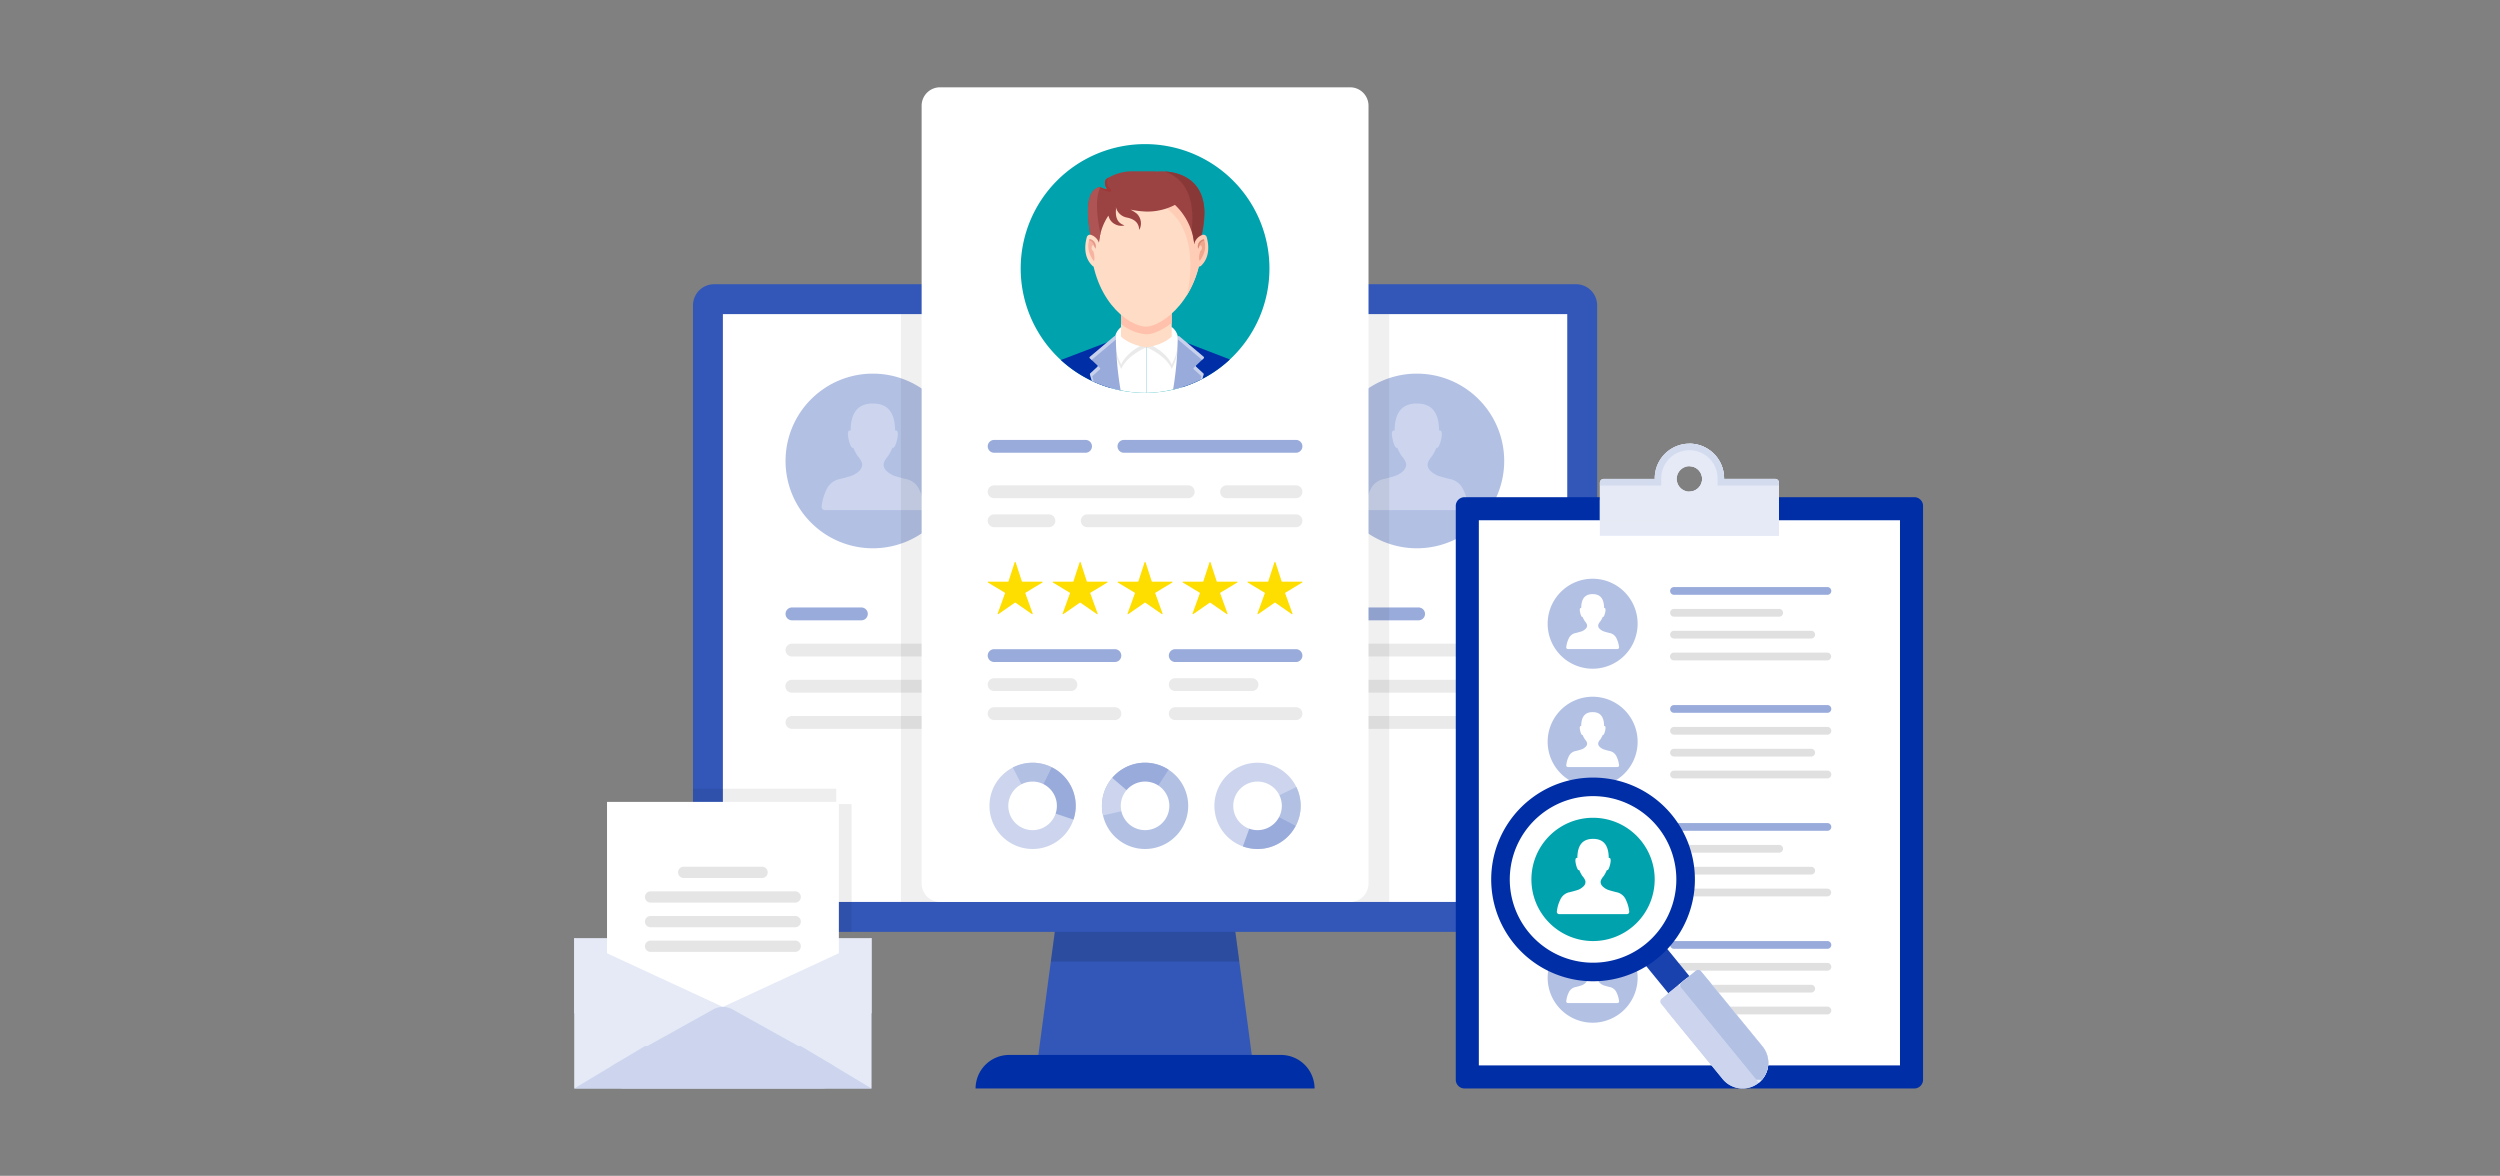 <svg xmlns="http://www.w3.org/2000/svg" xmlns:xlink="http://www.w3.org/1999/xlink" width="640" height="301" viewBox="0 0 640 301"><rect x="0" y="0" width="640" height="301" fill="#808080" stroke="none"/><defs><clipPath id="a"><rect width="345.302" height="256.3" fill="none"/></clipPath><clipPath id="c"><rect width="48.249" height="14.586" transform="translate(122.014 209.216)" fill="none"/></clipPath><clipPath id="d"><rect width="124.989" height="150.482" transform="translate(83.644 58.064)" fill="none"/></clipPath><clipPath id="e"><rect width="6.736" height="11.203" transform="translate(154.492 63.691)" fill="none"/></clipPath><clipPath id="f"><rect width="6.737" height="11.705" transform="translate(131.925 63.691)" fill="none"/></clipPath><clipPath id="g"><rect width="40.594" height="36.631" transform="translate(30.407 179.567)" fill="none"/></clipPath><clipPath id="h"><rect width="45.843" height="10.695" transform="translate(262.568 91.226)" fill="#ccd5ed"/></clipPath><clipPath id="j"><rect width="640" height="301"/></clipPath></defs><g id="i" clip-path="url(#j)"><g transform="translate(147 22.35)"><g clip-path="url(#a)"><path d="M174.161,252.974H118.116l6.9-51.649h42.241Z" fill="#3257b8"/><g clip-path="url(#a)"><path d="M180.945,247.714H111.332a8.612,8.612,0,0,0-8.586,8.586h86.785a8.612,8.612,0,0,0-8.586-8.586" fill="#002ea7"/><g opacity="0.13"><g clip-path="url(#c)"><path d="M122.014,223.8h48.249l-1.949-14.586H123.963Z"/></g></g><path d="M256.465,216.2H35.812a5.405,5.405,0,0,1-5.405-5.4V55.817a5.405,5.405,0,0,1,5.405-5.405H256.465a5.405,5.405,0,0,1,5.4,5.405V210.793a5.405,5.405,0,0,1-5.4,5.4" fill="#3257b8"/><rect width="216.159" height="150.482" transform="translate(38.059 58.064)" fill="#fff"/><path d="M181.5,136.45a1.643,1.643,0,1,1,0-3.286h34.661a1.643,1.643,0,1,1,0,3.286Z" fill="#99abdb"/><path d="M181.5,164.234a1.643,1.643,0,1,1,0-3.286h68.444a1.643,1.643,0,0,1,0,3.286Z" fill="#eaeaea"/><path d="M181.5,154.972a1.643,1.643,0,1,1,0-3.285h61.683a1.643,1.643,0,0,1,0,3.285Z" fill="#eaeaea"/><path d="M181.5,145.711a1.643,1.643,0,1,1,0-3.286h48a1.643,1.643,0,0,1,0,3.286Z" fill="#eaeaea"/><path d="M238.076,95.656A22.356,22.356,0,1,1,215.72,73.3a22.356,22.356,0,0,1,22.356,22.356" fill="#b2c0e4"/><path d="M228.845,107.3c-.019-.155-.041-.309-.065-.463a12.333,12.333,0,0,0-1.083-3.622,4.747,4.747,0,0,0-3.079-2.832c-.259-.055-.517-.117-.774-.18-.862-.213-1.72-.448-2.566-.723a4.466,4.466,0,0,1-.976-.455c-.044-.027-.088-.054-.131-.082-1.035-.665-1.958-1.514-1.639-2.855a5.48,5.48,0,0,1,1.048-1.648,12.156,12.156,0,0,0,1-1.819c.053-.117.1-.236.143-.355.7.389,1.237-2.257,1.237-2.257.456-2.16-.2-2.229-.55-2.134-.038-5.006-2.189-6.926-5.69-6.926s-5.652,1.92-5.691,6.926c-.347-.1-1.005-.026-.549,2.134,0,0,.532,2.646,1.236,2.257.046.119.091.238.143.355a12.339,12.339,0,0,0,1,1.819,5.461,5.461,0,0,1,1.048,1.648c.32,1.341-.6,2.19-1.638,2.855l-.132.082a4.48,4.48,0,0,1-.975.455c-.846.275-1.7.51-2.566.723-.257.063-.515.125-.774.18a4.744,4.744,0,0,0-3.079,2.832,12.365,12.365,0,0,0-1.084,3.622c-.023.154-.045.308-.065.463a.827.827,0,0,0,.8.939h24.656a.825.825,0,0,0,.8-.939" fill="#ccd5ed"/><path d="M55.743,136.45a1.643,1.643,0,1,1,0-3.286H73.515a1.643,1.643,0,1,1,0,3.286Z" fill="#99abdb"/><path d="M55.743,164.234a1.643,1.643,0,1,1,0-3.286h68.444a1.643,1.643,0,1,1,0,3.286Z" fill="#eaeaea"/><path d="M55.743,154.972a1.643,1.643,0,1,1,0-3.285h61.683a1.643,1.643,0,1,1,0,3.285Z" fill="#eaeaea"/><path d="M55.743,145.711a1.643,1.643,0,1,1,0-3.286h48a1.643,1.643,0,1,1,0,3.286Z" fill="#eaeaea"/><path d="M98.812,95.656A22.356,22.356,0,1,1,76.456,73.3,22.356,22.356,0,0,1,98.812,95.656" fill="#b2c0e4"/><path d="M89.581,107.3c-.019-.155-.041-.309-.065-.463a12.335,12.335,0,0,0-1.084-3.622,4.743,4.743,0,0,0-3.078-2.832c-.259-.055-.517-.117-.774-.18-.863-.213-1.72-.448-2.566-.723a4.466,4.466,0,0,1-.976-.455c-.044-.027-.088-.054-.131-.082-1.035-.665-1.958-1.514-1.639-2.855a5.48,5.48,0,0,1,1.048-1.648,12.157,12.157,0,0,0,1-1.819c.052-.117.1-.236.143-.355.705.389,1.237-2.257,1.237-2.257.455-2.16-.2-2.229-.55-2.134-.038-5.006-2.189-6.926-5.69-6.926s-5.653,1.92-5.691,6.926c-.348-.1-1-.026-.549,2.134,0,0,.532,2.646,1.236,2.257.046.119.091.238.143.355a12.337,12.337,0,0,0,1,1.819,5.48,5.48,0,0,1,1.048,1.648c.32,1.341-.6,2.19-1.638,2.855l-.132.082a4.466,4.466,0,0,1-.976.455c-.845.275-1.7.51-2.565.723-.258.063-.515.125-.774.18a4.744,4.744,0,0,0-3.079,2.832,12.365,12.365,0,0,0-1.084,3.622c-.023.154-.045.308-.065.463a.827.827,0,0,0,.8.939H88.784a.825.825,0,0,0,.8-.939" fill="#ccd5ed"/><g opacity="0.06"><g clip-path="url(#d)"><rect width="124.99" height="150.481" transform="translate(83.644 58.065)"/></g></g><path d="M198.627,208.546H93.65a4.712,4.712,0,0,1-4.712-4.712V4.712A4.711,4.711,0,0,1,93.65,0H198.627a4.712,4.712,0,0,1,4.712,4.712V203.834a4.712,4.712,0,0,1-4.712,4.712" fill="#fff"/><path d="M177.979,46.381a31.841,31.841,0,1,1-31.84-31.84,31.84,31.84,0,0,1,31.84,31.84" fill="#00a3ad"/><path d="M146.469,78.213a29.921,29.921,0,0,0,9.03-1.489V66.593h-9.03Z" fill="#fff"/><path d="M137.438,76.92a29.841,29.841,0,0,0,8.7,1.3c.111,0,.22-.008.33-.009V66.558h-9.03Z" fill="#fff"/><path d="M146.5,66.573s4.95,1.949,6.46,5.531a13.84,13.84,0,0,0,1.643-7.213,4.082,4.082,0,0,0-1.643-3.533Z" fill="#fff"/><path d="M152.96,70.967c-1.107-2.627-4.062-4.374-5.56-5.12l-.9.726s4.951,1.949,6.46,5.531a13.97,13.97,0,0,0,1.656-6.906,14.183,14.183,0,0,1-1.656,5.769" fill="#eaeaea"/><path d="M146.5,66.573s-4.95,1.949-6.459,5.531a13.835,13.835,0,0,1-1.644-7.213,4.083,4.083,0,0,1,1.644-3.533Z" fill="#fff"/><path d="M140.041,70.967a14.183,14.183,0,0,1-1.656-5.769,13.958,13.958,0,0,0,1.656,6.906c1.509-3.582,6.459-5.531,6.459-5.531l-.9-.726c-1.5.746-4.454,2.493-5.561,5.12" fill="#eaeaea"/><path d="M139.977,54.53V63.8s1.936,2.132,6.46,2.77h.063c4.524-.638,6.46-2.77,6.46-2.77V54.53Z" fill="#ffdcc5"/><path d="M139.977,60.571a11.781,11.781,0,0,0,6.523,2.658c1.565,0,3.959-.964,6.459-2.9V54.912H139.977Z" fill="#ffc1ab"/><path d="M160.714,38.766c0,15.179-10.3,22.5-14.263,22.5-4.7,0-14.262-7.316-14.262-22.5,0-11.69,6.385-17.06,14.262-17.06s14.263,5.37,14.263,17.06" fill="#ffdcc5"/><path d="M143.479,28.563c7.876,0,14.262,5.371,14.262,17.061a29.753,29.753,0,0,1-.987,7.748,27.031,27.031,0,0,0,3.96-14.606c0-11.69-6.386-17.06-14.263-17.06-6.6,0-12.145,3.771-13.775,11.862a13.183,13.183,0,0,1,10.8-5.005" fill="#ffccb6"/><path d="M149.229,21.555c-.3-.023-.609-.038-.918-.038h-4.868a12.247,12.247,0,0,0-7.122,1.886,1.131,1.131,0,0,0-.444.881,2.3,2.3,0,0,0,.295,1.375c.391.559-.417.429-1.292.008-.5-.239-.965.046-1.43.342-3.613,2.3-1.131,12.807-.868,13.808h1.749a14.713,14.713,0,0,1,2.417-6.969,6.454,6.454,0,0,0,.295.8,3.237,3.237,0,0,0,1.545,1.469,3.273,3.273,0,0,0,1.616.339,3.078,3.078,0,0,0,.505-.067c.035-.008.149-.06.183-.049-.988-.32-2.428-1.051-2.21-3.925a3.628,3.628,0,0,0-.057-.959,3.552,3.552,0,0,0,2.806,2.878c2.815.553,3.145,2.123,3.193,3.162h.006a1.03,1.03,0,0,1,.091-.149,2.944,2.944,0,0,0,.2-.47,3.462,3.462,0,0,0-.9-3.527,9.209,9.209,0,0,0-1.626-1.038,24.315,24.315,0,0,0,4.193.5,15.372,15.372,0,0,0,7.2-1.711,15.918,15.918,0,0,1,4.923,10.026h1.529a12.408,12.408,0,0,0,.431-2.3l.005.007c3.844-17.105-9.96-16.4-11.442-16.276" fill="#9b4242"/><path d="M136.321,23.4a1.129,1.129,0,0,0-.444.88,3.587,3.587,0,0,0,.043.7,1.9,1.9,0,0,0,.1.378,1.355,1.355,0,0,0,.154.3c.391.558-.417.429-1.292.008a.884.884,0,0,0-.562-.071,6.3,6.3,0,0,0,2.82,1.172.327.327,0,0,0,.313-.168.37.37,0,0,0-.062-.4,2.035,2.035,0,0,0-.138-.157,4.285,4.285,0,0,1-.561-.7,2.269,2.269,0,0,1-.256-1.237,1.2,1.2,0,0,1,.292-.68.245.245,0,0,0,.019-.3c-.108.069-.218.135-.321.209-.034.023-.07.043-.1.067" fill="#a03737"/><path d="M134.717,25.609a1.664,1.664,0,0,0-1.267.4c-3.613,2.3-1.131,12.807-.868,13.807h1.749a13.835,13.835,0,0,1,.384-2.366c-.519-2.348-1.7-8.811,0-11.842" fill="#af5454"/><path d="M160.67,37.465a34.991,34.991,0,0,0,.659-5.573c-.23-8.634-6.783-10.15-10.2-10.348,3.743,1.237,7.995,4.816,6.958,14.873a18.377,18.377,0,0,1,.619,3.707h1.529a16.341,16.341,0,0,0,.431-2.667Z" fill="#893838"/><path d="M158.746,40.014a3.25,3.25,0,0,1,2.153-2.253.852.852,0,0,1,1.019.6c.419,1.468,1.049,4.932-1.409,7.3a.862.862,0,0,1-1.466-.55l-.33-4.794a.844.844,0,0,1,.033-.3" fill="#ffccb6"/><path d="M134.4,40.014a3.25,3.25,0,0,0-2.153-2.253.852.852,0,0,0-1.019.6c-.419,1.468-1.049,4.932,1.409,7.3a.862.862,0,0,0,1.466-.55l.33-4.794a.844.844,0,0,0-.033-.3" fill="#ffdcc5"/><path d="M159.746,41.327s.3-1.076.774-.812c0,0,.5.934-.255,1.421,0,0-.575,1.848-.13,2.478,0,0,2.207-2.6,1.057-5.5a1.857,1.857,0,0,0-1.446,2.415" fill="#efa78e"/><path d="M161.292,39.209c-.032-.1-.059-.2-.1-.3a1.858,1.858,0,0,0-1.446,2.416,2.566,2.566,0,0,1,.218-.516,1.765,1.765,0,0,1,1.328-1.6" fill="#d88a75"/><path d="M133.415,41.32s-.312-1.1-.79-.829c0,0-.517.953.26,1.451,0,0,.587,1.889.132,2.532,0,0-2.254-2.656-1.08-5.622a1.9,1.9,0,0,1,1.478,2.468" fill="#f7b3a1"/><path d="M131.938,38.852c-.045.113-.076.221-.111.33a1.793,1.793,0,0,1,1.306,1.516,2.47,2.47,0,0,1,.283.622,1.9,1.9,0,0,0-1.478-2.468" fill="#e59788"/><path d="M167.847,69.664l-11.438-4.4-.776,11.517a31.809,31.809,0,0,0,12.214-7.117" fill="#002ea7"/><path d="M154.912,63.751a.251.251,0,0,0-.415.189A85.1,85.1,0,0,1,153.306,77.4a31.614,31.614,0,0,0,7.492-2.758c.166-.546.278-.945.332-1.144a.252.252,0,0,0-.073-.25l-1.836-1.69a.251.251,0,0,1,0-.369l1.93-1.816a.252.252,0,0,0-.011-.377Z" fill="#99abdb"/><g opacity="0.45"><g clip-path="url(#e)"><path d="M159.221,71.559a.25.25,0,0,1-.063-.276l-.548.516a.251.251,0,0,0,0,.369l1.836,1.69a.251.251,0,0,1,.073.25c-.041.152-.117.423-.224.786.167-.084.335-.165.5-.251.166-.546.278-.945.332-1.144a.252.252,0,0,0-.073-.25Z" fill="#fff"/><path d="M161.138,69l-6.226-5.246a.251.251,0,0,0-.415.188c0,.158,0,.359,0,.58l6.037,5.087a.251.251,0,0,1,.072.282l.547-.514a.253.253,0,0,0-.01-.377" fill="#fff"/></g></g><path d="M136.486,65.263,124.576,69.8a31.8,31.8,0,0,0,12.7,7.16Z" fill="#002ea7"/><path d="M138.656,63.94a.251.251,0,0,0-.415-.189L132.015,69a.252.252,0,0,0-.011.376l1.93,1.816a.251.251,0,0,1,0,.369l-1.835,1.69a.252.252,0,0,0-.074.251c.07.257.235.846.493,1.664a31.581,31.581,0,0,0,7.367,2.439,85.189,85.189,0,0,1-1.227-13.663" fill="#99abdb"/><g opacity="0.45"><g clip-path="url(#f)"><path d="M132.658,74.134a.249.249,0,0,1,.073-.25l1.836-1.69a.254.254,0,0,0,0-.37L134,71.286a.251.251,0,0,1-.063.274L132.1,73.249a.251.251,0,0,0-.073.251c.07.257.235.846.493,1.664.168.08.339.155.509.232-.187-.608-.31-1.049-.368-1.262" fill="#fff"/><path d="M132.649,69.632l6.012-5.066c0-.241,0-.457,0-.626a.251.251,0,0,0-.415-.189L132.015,69a.253.253,0,0,0-.011.377l.572.538a.252.252,0,0,1,.073-.281" fill="#fff"/></g></g><path d="M107.5,93.554a1.643,1.643,0,0,1,0-3.286h23.4a1.643,1.643,0,0,1,0,3.286Z" fill="#99abdb"/><path d="M140.727,93.554a1.643,1.643,0,1,1,0-3.286h44.046a1.643,1.643,0,1,1,0,3.286Z" fill="#99abdb"/><path d="M107.5,105.185a1.643,1.643,0,1,1,0-3.286H157.18a1.643,1.643,0,1,1,0,3.286Z" fill="#eaeaea"/><path d="M167,105.185a1.643,1.643,0,1,1,0-3.286h17.772a1.643,1.643,0,1,1,0,3.286Z" fill="#eaeaea"/><path d="M107.5,112.614a1.643,1.643,0,0,1,0-3.286h14.018a1.643,1.643,0,0,1,0,3.286Z" fill="#eaeaea"/><path d="M131.343,112.614a1.643,1.643,0,1,1,0-3.286h53.43a1.643,1.643,0,1,1,0,3.286Z" fill="#eaeaea"/><path d="M172.483,126.551h5.089a.118.118,0,0,0,.113-.082l1.592-4.9a.119.119,0,0,1,.226,0l1.592,4.9a.119.119,0,0,0,.113.082H186.3a.119.119,0,0,1,.062.221l-4.319,2.608a.12.12,0,0,0-.051.143l1.879,5.2a.119.119,0,0,1-.18.139l-4.23-2.934a.121.121,0,0,0-.136,0l-4.23,2.934a.119.119,0,0,1-.18-.139l1.879-5.2a.12.12,0,0,0-.051-.143l-4.319-2.608a.119.119,0,0,1,.062-.221" fill="#fedd00"/><path d="M155.857,126.551h5.089a.118.118,0,0,0,.113-.082l1.592-4.9a.119.119,0,0,1,.226,0l1.592,4.9a.118.118,0,0,0,.113.082h5.089a.119.119,0,0,1,.062.221l-4.319,2.608a.12.12,0,0,0-.051.143l1.879,5.2a.119.119,0,0,1-.18.139l-4.23-2.934a.121.121,0,0,0-.136,0l-4.23,2.934a.119.119,0,0,1-.18-.139l1.879-5.2a.12.12,0,0,0-.051-.143l-4.318-2.608a.119.119,0,0,1,.061-.221" fill="#fedd00"/><path d="M139.232,126.551h5.088a.12.12,0,0,0,.114-.082l1.591-4.9a.119.119,0,0,1,.226,0l1.593,4.9a.116.116,0,0,0,.112.082h5.09a.119.119,0,0,1,.061.221l-4.319,2.608a.121.121,0,0,0-.05.143l1.879,5.2a.12.12,0,0,1-.181.139l-4.23-2.934a.121.121,0,0,0-.136,0l-4.23,2.934a.12.12,0,0,1-.18-.139l1.88-5.2a.12.12,0,0,0-.052-.143l-4.319-2.608a.119.119,0,0,1,.063-.221" fill="#fedd00"/><path d="M122.606,126.551h5.089a.118.118,0,0,0,.113-.082l1.592-4.9a.119.119,0,0,1,.226,0l1.592,4.9a.118.118,0,0,0,.113.082h5.089a.119.119,0,0,1,.062.221l-4.319,2.608a.12.12,0,0,0-.051.143l1.879,5.2a.119.119,0,0,1-.18.139l-4.23-2.934a.121.121,0,0,0-.136,0l-4.23,2.934a.119.119,0,0,1-.18-.139l1.879-5.2a.12.12,0,0,0-.051-.143l-4.319-2.608a.119.119,0,0,1,.062-.221" fill="#fedd00"/><path d="M105.98,126.551h5.089a.118.118,0,0,0,.113-.082l1.592-4.9a.119.119,0,0,1,.226,0l1.592,4.9a.118.118,0,0,0,.113.082h5.089a.119.119,0,0,1,.062.221l-4.319,2.608a.12.12,0,0,0-.051.143l1.879,5.2a.119.119,0,0,1-.18.139l-4.23-2.934a.121.121,0,0,0-.136,0l-4.23,2.934a.119.119,0,0,1-.18-.139l1.879-5.2a.12.12,0,0,0-.051-.143l-4.319-2.608a.119.119,0,0,1,.062-.221" fill="#fedd00"/><path d="M128.387,183.95a11.042,11.042,0,1,1-11.042-11.042,11.042,11.042,0,0,1,11.042,11.042" fill="#ccd5ed"/><path d="M117.345,183.95l4.857-9.9a10.963,10.963,0,0,0-9.913.1Z" fill="#b2c0e4"/><path d="M117.345,183.95l10.462,3.513a11,11,0,0,0-5.6-13.418Z" fill="#99abdb"/><path d="M123.563,183.95a6.218,6.218,0,1,1-6.218-6.217,6.218,6.218,0,0,1,6.218,6.217" fill="#fff"/><path d="M148.892,173.257a11.042,11.042,0,1,1-13.447,7.94,11.043,11.043,0,0,1,13.447-7.94" fill="#b2c0e4"/><path d="M146.138,183.95l-8.381-7.174a10.965,10.965,0,0,0-2.379,9.624Z" fill="#ccd5ed"/><path d="M146.138,183.95l6.011-9.255a11,11,0,0,0-14.392,2.081Z" fill="#99abdb"/><path d="M147.689,177.929a6.217,6.217,0,1,1-7.572,4.471,6.218,6.218,0,0,1,7.572-4.471" fill="#fff"/><path d="M174.672,194.989a11.042,11.042,0,1,1,11.3-10.779,11.042,11.042,0,0,1-11.3,10.779" fill="#ccd5ed"/><path d="M174.932,183.95l9.788,5.089a10.967,10.967,0,0,0,.138-9.913Z" fill="#b2c0e4"/><path d="M174.932,183.95l-3.759,10.376a11,11,0,0,0,13.547-5.287Z" fill="#99abdb"/><path d="M174.785,190.166a6.218,6.218,0,1,1,6.362-6.069,6.217,6.217,0,0,1-6.362,6.069" fill="#fff"/><path d="M107.5,147.125a1.643,1.643,0,1,1,0-3.286h30.909a1.643,1.643,0,1,1,0,3.286Z" fill="#99abdb"/><path d="M107.5,154.554a1.643,1.643,0,1,1,0-3.286h19.648a1.643,1.643,0,1,1,0,3.286Z" fill="#eaeaea"/><path d="M107.5,161.982a1.643,1.643,0,1,1,0-3.286h30.909a1.643,1.643,0,1,1,0,3.286Z" fill="#eaeaea"/><path d="M153.864,147.125a1.643,1.643,0,1,1,0-3.286h30.909a1.643,1.643,0,1,1,0,3.286Z" fill="#99abdb"/><path d="M153.864,154.554a1.643,1.643,0,1,1,0-3.286h19.648a1.643,1.643,0,1,1,0,3.286Z" fill="#eaeaea"/><path d="M153.864,161.982a1.643,1.643,0,1,1,0-3.286h30.909a1.643,1.643,0,1,1,0,3.286Z" fill="#eaeaea"/><g opacity="0.07"><g clip-path="url(#g)"><path d="M67.078,183.49v-3.923H30.407v31.314a5.316,5.316,0,0,0,5.317,5.317H71V183.49Z"/></g></g><path d="M343.062,256.3H227.917a2.24,2.24,0,0,1-2.24-2.24V107.17a2.24,2.24,0,0,1,2.24-2.24H343.062a2.24,2.24,0,0,1,2.24,2.24V254.06a2.24,2.24,0,0,1-2.24,2.24" fill="#002ea7"/><rect width="107.814" height="139.558" transform="translate(231.582 110.836)" fill="#fff"/><rect width="45.843" height="9.258" transform="translate(262.568 105.56)" fill="#e5eaf6"/><path d="M307.41,100.252H294.363V100.1a8.873,8.873,0,1,0-17.746,0v.153H263.57a1,1,0,0,0-1,1v9.582h45.842v-9.582a1,1,0,0,0-1-1M285.49,103.5a3.248,3.248,0,1,1,3.248-3.248,3.248,3.248,0,0,1-3.248,3.248" fill="#eaeaea"/><path d="M307.41,100.252H294.363V100.1a8.873,8.873,0,1,0-17.746,0v.153H263.57a1,1,0,0,0-1,1v9.582h45.842v-9.582a1,1,0,0,0-1-1M285.49,103.5a3.248,3.248,0,1,1,3.248-3.248,3.248,3.248,0,0,1-3.248,3.248" fill="#e5eaf6"/><path d="M308.411,101.254a1,1,0,0,0-1-1H294.363V100.1a8.9,8.9,0,0,0-8.873-8.873V97a3.248,3.248,0,0,1,0,6.5v11.318h22.921Z" fill="#e5eaf6"/><g opacity="0.7"><g clip-path="url(#h)"><path d="M278.285,101.921V100.1a7.2,7.2,0,1,1,14.409,0v1.822h15.717v-.667a1,1,0,0,0-1-1H294.362V100.1a8.873,8.873,0,1,0-17.746,0v.154H263.57a1,1,0,0,0-1,1v.667Z" fill="#ccd5ed"/></g></g><path d="M272.233,167.531a11.516,11.516,0,1,1-11.516-11.516,11.516,11.516,0,0,1,11.516,11.516" fill="#b2c0e4"/><path d="M267.478,173.528c-.01-.08-.021-.159-.033-.239a6.356,6.356,0,0,0-.559-1.865,2.441,2.441,0,0,0-1.585-1.459c-.134-.028-.267-.06-.4-.093-.444-.109-.886-.231-1.322-.372a2.393,2.393,0,0,1-.5-.234l-.067-.043c-.533-.343-1.009-.78-.844-1.47a2.816,2.816,0,0,1,.54-.849,6.411,6.411,0,0,0,.515-.938c.027-.06.05-.121.073-.182.363.2.637-1.163.637-1.163.235-1.113-.1-1.148-.283-1.1-.019-2.579-1.127-3.568-2.931-3.568s-2.912.989-2.931,3.568c-.179-.049-.518-.014-.283,1.1,0,0,.274,1.363.637,1.163.023.061.046.122.073.182a6.414,6.414,0,0,0,.515.938,2.8,2.8,0,0,1,.54.849c.165.69-.311,1.127-.844,1.47l-.067.043a2.393,2.393,0,0,1-.5.234c-.436.141-.878.263-1.322.372-.132.033-.265.065-.4.093a2.441,2.441,0,0,0-1.586,1.459,6.354,6.354,0,0,0-.558,1.865c-.013.08-.024.159-.034.239a.426.426,0,0,0,.411.484h12.7a.425.425,0,0,0,.41-.484" fill="#fff"/><path d="M272.233,197.739a11.516,11.516,0,1,1-11.516-11.516,11.516,11.516,0,0,1,11.516,11.516" fill="#ff4560"/><path d="M267.478,203.736c-.01-.08-.021-.159-.033-.239a6.356,6.356,0,0,0-.559-1.865,2.441,2.441,0,0,0-1.585-1.459c-.134-.028-.267-.06-.4-.093-.444-.109-.886-.231-1.322-.372a2.343,2.343,0,0,1-.5-.234l-.067-.043c-.533-.342-1.009-.78-.844-1.47a2.829,2.829,0,0,1,.54-.849,6.4,6.4,0,0,0,.515-.937c.027-.061.05-.122.073-.183.363.2.637-1.163.637-1.163.235-1.113-.1-1.148-.283-1.1-.019-2.579-1.127-3.568-2.931-3.568s-2.912.989-2.931,3.568c-.179-.049-.518-.014-.283,1.1,0,0,.274,1.363.637,1.163.023.061.046.122.073.183a6.4,6.4,0,0,0,.515.937,2.81,2.81,0,0,1,.54.849c.165.69-.311,1.128-.844,1.47l-.067.043a2.343,2.343,0,0,1-.5.234c-.436.141-.878.263-1.322.372-.132.033-.265.065-.4.093a2.441,2.441,0,0,0-1.586,1.459,6.353,6.353,0,0,0-.558,1.865c-.013.08-.024.159-.034.239a.426.426,0,0,0,.411.484h12.7a.425.425,0,0,0,.41-.484" fill="#fff"/><path d="M272.233,227.947a11.516,11.516,0,1,1-11.516-11.516,11.516,11.516,0,0,1,11.516,11.516" fill="#b2c0e4"/><path d="M267.478,233.944c-.01-.08-.021-.159-.033-.239a6.356,6.356,0,0,0-.559-1.865,2.441,2.441,0,0,0-1.585-1.459c-.134-.028-.267-.06-.4-.093-.444-.109-.886-.231-1.322-.372a2.345,2.345,0,0,1-.5-.234l-.067-.043c-.533-.343-1.009-.78-.844-1.47a2.816,2.816,0,0,1,.54-.849,6.4,6.4,0,0,0,.515-.937c.027-.061.05-.122.073-.183.363.2.637-1.163.637-1.163.235-1.113-.1-1.148-.283-1.1-.019-2.579-1.127-3.568-2.931-3.568s-2.912.989-2.931,3.568c-.179-.049-.518-.014-.283,1.1,0,0,.274,1.363.637,1.163.023.061.046.122.073.183a6.4,6.4,0,0,0,.515.937,2.8,2.8,0,0,1,.54.849c.165.69-.311,1.127-.844,1.47l-.067.043a2.345,2.345,0,0,1-.5.234c-.436.141-.878.263-1.322.372-.132.033-.265.065-.4.093a2.441,2.441,0,0,0-1.586,1.459,6.354,6.354,0,0,0-.558,1.865c-.013.08-.024.159-.034.239a.426.426,0,0,0,.411.484h12.7a.425.425,0,0,0,.41-.484" fill="#fff"/><path d="M281.513,129.922a.993.993,0,0,1,0-1.985h39.273a.993.993,0,1,1,0,1.985Z" fill="#99abdb"/><path d="M281.513,146.708a.992.992,0,0,1,0-1.985h39.273a.992.992,0,1,1,0,1.985Z" fill="#e0e0e0"/><path d="M281.513,141.112a.993.993,0,0,1,0-1.985H316.7a.993.993,0,0,1,0,1.985Z" fill="#e0e0e0"/><path d="M281.513,135.517a.993.993,0,0,1,0-1.985h26.923a.993.993,0,1,1,0,1.985Z" fill="#e0e0e0"/><path d="M281.513,190.339a.993.993,0,0,1,0-1.985h39.273a.993.993,0,1,1,0,1.985Z" fill="#99abdb"/><path d="M281.513,207.124a.992.992,0,0,1,0-1.985h39.273a.992.992,0,1,1,0,1.985Z" fill="#e0e0e0"/><path d="M281.513,201.529a.993.993,0,0,1,0-1.985H316.7a.993.993,0,0,1,0,1.985Z" fill="#e0e0e0"/><path d="M281.513,195.934a.993.993,0,0,1,0-1.985h26.923a.993.993,0,1,1,0,1.985Z" fill="#e0e0e0"/><path d="M281.515,160.131a.993.993,0,0,1,0-1.985h39.271a.993.993,0,1,1,0,1.985Z" fill="#99abdb"/><path d="M281.515,176.916a.993.993,0,0,1,0-1.985h39.271a.993.993,0,1,1,0,1.985Z" fill="#e0e0e0"/><path d="M281.515,171.321a.993.993,0,0,1,0-1.985H316.7a.993.993,0,0,1,0,1.985Z" fill="#e0e0e0"/><path d="M281.515,165.726a.993.993,0,0,1,0-1.985h39.271a.993.993,0,1,1,0,1.985Z" fill="#e0e0e0"/><path d="M281.515,220.547a.993.993,0,0,1,0-1.985h39.271a.993.993,0,1,1,0,1.985Z" fill="#99abdb"/><path d="M281.515,237.332a.993.993,0,0,1,0-1.985h39.271a.993.993,0,1,1,0,1.985Z" fill="#e0e0e0"/><path d="M281.515,231.737a.993.993,0,0,1,0-1.985H316.7a.993.993,0,0,1,0,1.985Z" fill="#e0e0e0"/><path d="M281.515,226.142a.993.993,0,0,1,0-1.985h39.271a.993.993,0,1,1,0,1.985Z" fill="#e0e0e0"/><path d="M272.233,137.323a11.516,11.516,0,1,1-11.516-11.516,11.516,11.516,0,0,1,11.516,11.516" fill="#b2c0e4"/><path d="M267.478,143.319c-.01-.08-.021-.159-.033-.239a6.356,6.356,0,0,0-.559-1.865,2.441,2.441,0,0,0-1.585-1.459c-.134-.028-.267-.06-.4-.093-.444-.109-.886-.231-1.322-.372a2.345,2.345,0,0,1-.5-.234l-.067-.043c-.533-.343-1.009-.78-.844-1.47a2.816,2.816,0,0,1,.54-.849,6.4,6.4,0,0,0,.515-.937c.027-.061.05-.122.073-.183.363.2.637-1.163.637-1.163.235-1.113-.1-1.148-.283-1.1-.019-2.579-1.127-3.568-2.931-3.568s-2.912.989-2.931,3.568c-.179-.049-.518-.014-.283,1.1,0,0,.274,1.363.637,1.163.023.061.046.122.073.183a6.4,6.4,0,0,0,.515.937,2.8,2.8,0,0,1,.54.849c.165.69-.311,1.127-.844,1.47l-.067.043a2.345,2.345,0,0,1-.5.234c-.436.141-.878.263-1.322.372-.132.033-.265.065-.4.093a2.441,2.441,0,0,0-1.586,1.459,6.354,6.354,0,0,0-.558,1.865c-.013.08-.024.159-.034.239a.426.426,0,0,0,.411.484h12.7a.425.425,0,0,0,.41-.484" fill="#fff"/><rect width="6.945" height="31.448" transform="matrix(0.775, -0.632, 0.632, 0.775, 263.049, 211.014)" fill="#1942af"/><path d="M281.038,186.317a26.073,26.073,0,1,1-36.681-3.75,26.074,26.074,0,0,1,36.681,3.75" fill="#002ea7"/><path d="M277.353,189.318a21.32,21.32,0,1,1-29.994-3.067,21.319,21.319,0,0,1,29.994,3.067" fill="#fff"/><path d="M279.7,236.4,294,253.881a6.584,6.584,0,1,0,10.21-8.316l-14.1-17.245-5.2-.328-5.19,4.227Z" fill="#ccd5ed"/><path d="M278.383,233.308a.935.935,0,0,0-.133,1.317L294,253.881a6.584,6.584,0,1,0,10.21-8.316l-15.753-19.259a.934.934,0,0,0-1.314-.133Z" fill="#ccd5ed"/><path d="M282.729,229.769l20.508,25.077c.008-.007.018-.011.026-.018a6.6,6.6,0,0,0,.947-9.263l-13.065-15.974-6.234-1.6Z" fill="#e5eaf6"/><path d="M283.322,230.494l19.271,23.565,1.442.028a6.608,6.608,0,0,0,.175-8.522l-15.752-19.259a.934.934,0,0,0-1.314-.133l-3.689,3a.935.935,0,0,0-.133,1.317" fill="#b2c0e4"/><path d="M276.6,202.782A15.78,15.78,0,1,1,260.822,187a15.78,15.78,0,0,1,15.78,15.78" fill="#00a3ad"/><path d="M270.086,211c-.013-.109-.029-.218-.046-.327a8.7,8.7,0,0,0-.765-2.556,3.347,3.347,0,0,0-2.173-2c-.183-.039-.364-.083-.546-.128-.609-.149-1.214-.316-1.811-.51a3.171,3.171,0,0,1-.689-.32l-.093-.059c-.73-.469-1.382-1.068-1.156-2.015a3.87,3.87,0,0,1,.74-1.163,8.734,8.734,0,0,0,.705-1.284c.037-.083.069-.167.1-.25.5.274.872-1.593.872-1.593.322-1.525-.142-1.574-.388-1.507-.027-3.533-1.545-4.888-4.016-4.888s-3.99,1.355-4.017,4.888c-.245-.067-.71-.018-.388,1.507,0,0,.376,1.867.873,1.593.032.083.064.167.1.25a8.647,8.647,0,0,0,.706,1.284,3.89,3.89,0,0,1,.74,1.163c.225.947-.427,1.546-1.157,2.015l-.093.059a3.171,3.171,0,0,1-.689.32c-.6.194-1.2.361-1.81.51-.182.045-.364.089-.547.128a3.349,3.349,0,0,0-2.173,2,8.7,8.7,0,0,0-.765,2.556c-.017.109-.032.218-.046.327a.584.584,0,0,0,.563.663h17.4a.583.583,0,0,0,.563-.663" fill="#fff"/><rect width="76.118" height="19.246" transform="translate(0 217.808)" fill="#e5eaf6"/><rect width="59.257" height="62.494" transform="translate(8.431 182.947)" fill="#fff"/><rect width="59.257" height="62.494" transform="translate(8.431 182.947)" fill="#fff"/><path d="M38.059,235.417,0,217.807V256.3H38.059Z" fill="#e5eaf6"/><path d="M76.118,217.807l-38.059,17.61V256.3H76.118Z" fill="#e5eaf6"/><path d="M58,245.441H18.12L0,256.3H76.118Z" fill="#ccd5ed"/><path d="M35.544,236.088,10.293,250.131c-3.274,1.962-1.559,6.168,2.515,6.168h50.5c4.074,0,5.789-4.206,2.514-6.168L40.573,236.088a5.045,5.045,0,0,0-5.029,0" fill="#ccd5ed"/><path d="M48.088,202.416H28.029a1.445,1.445,0,1,1,0-2.89H48.088a1.445,1.445,0,1,1,0,2.89" fill="#e5e5e5"/><path d="M56.567,208.722H19.55a1.445,1.445,0,1,1,0-2.89H56.567a1.445,1.445,0,1,1,0,2.89" fill="#e5e5e5"/><path d="M56.567,215.029H19.55a1.445,1.445,0,1,1,0-2.89H56.567a1.445,1.445,0,1,1,0,2.89" fill="#e5e5e5"/><path d="M56.567,221.335H19.55a1.445,1.445,0,1,1,0-2.89H56.567a1.445,1.445,0,1,1,0,2.89" fill="#e5e5e5"/></g></g></g></g></svg>